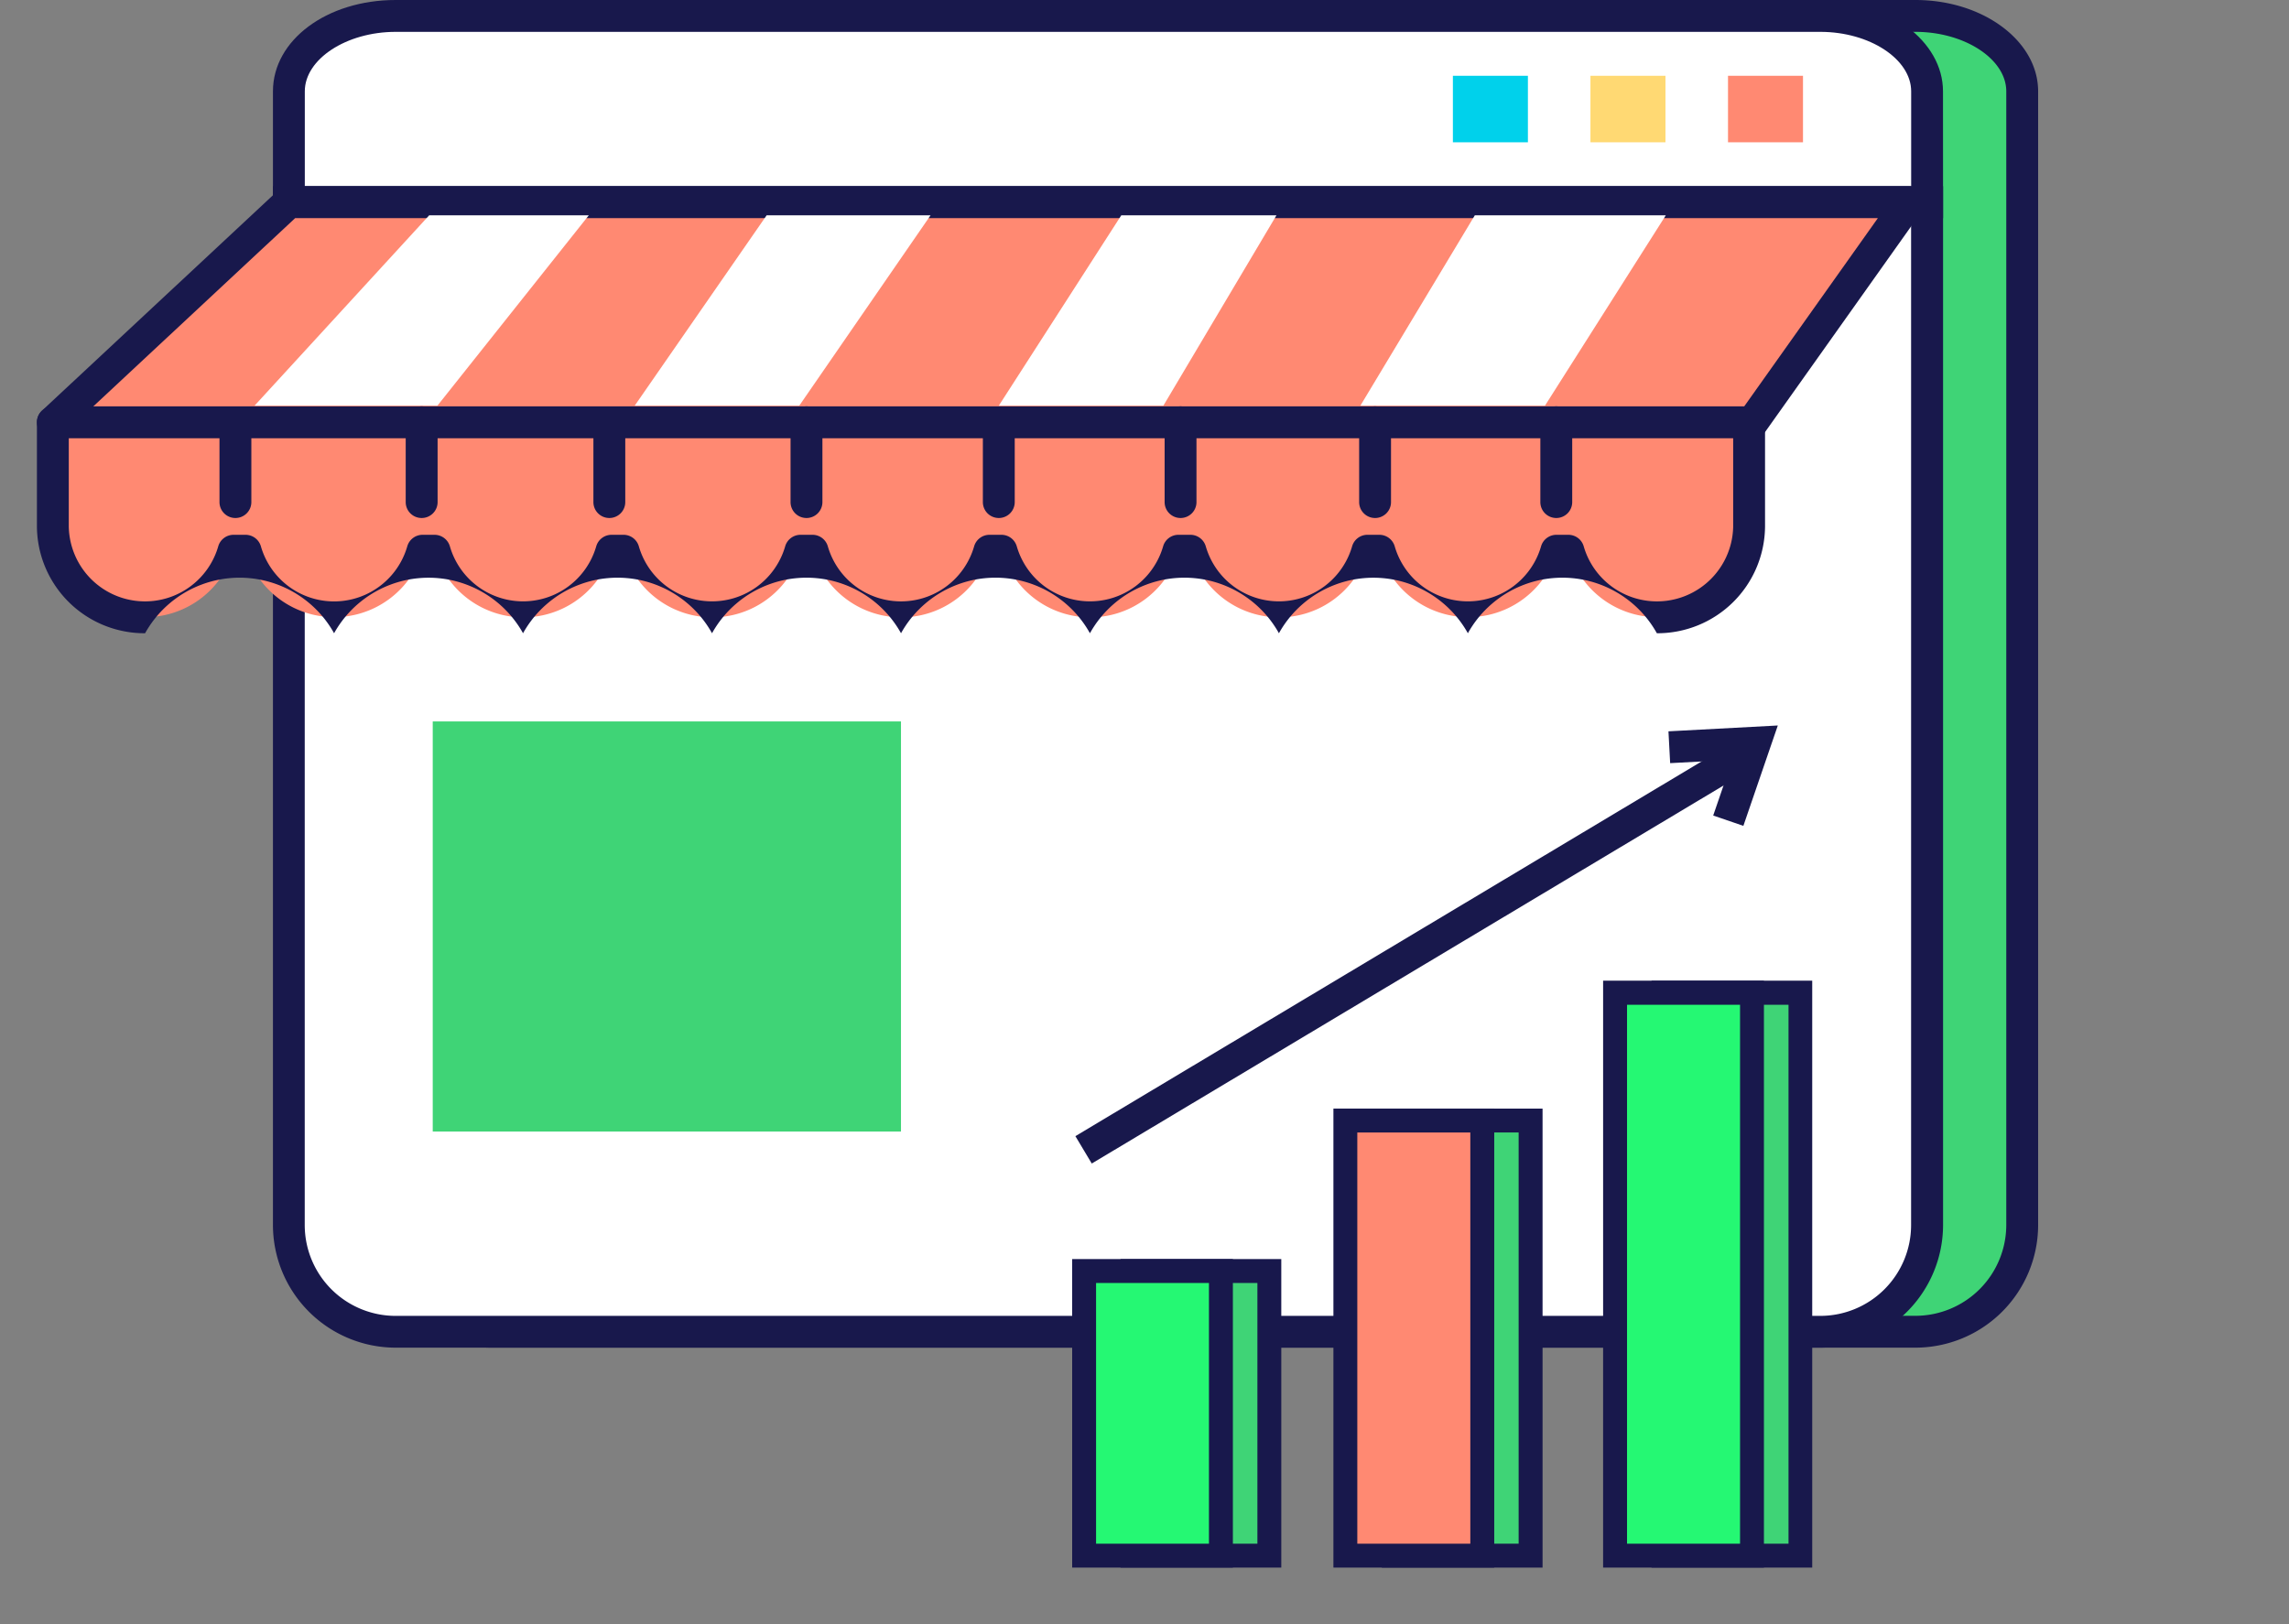 <svg xmlns="http://www.w3.org/2000/svg" width="62" height="44" viewBox="0 0 62 44">
  <rect x="0" y="0" width="62" height="44" fill="#808080" stroke="none"/>
  <g id="icon_05" transform="translate(-507 -6972)">
    <rect id="사각형_68" data-name="사각형 68" width="62" height="44" transform="translate(507 6972)" fill="#fff" opacity="0"/>
    <g id="그룹_110" data-name="그룹 110" transform="translate(-119.795 6489.709)">
      <g id="그룹_96" data-name="그룹 96">
        <path id="패스_90" data-name="패스 90" d="M678.677,482.723H640.086c-1.6,0-2.892.913-2.892,2.042v30.714a2.892,2.892,0,0,0,2.892,2.892h38.591a2.891,2.891,0,0,0,2.891-2.892V484.765C681.568,483.636,680.274,482.723,678.677,482.723Z" fill="#3fd476"/>
        <path id="패스_91" data-name="패스 91" d="M678.677,518.8H640.086a3.327,3.327,0,0,1-3.323-3.323V484.765c0-1.387,1.46-2.474,3.323-2.474h38.591c1.833,0,3.323,1.11,3.323,2.474v30.714A3.327,3.327,0,0,1,678.677,518.8Zm-38.591-35.648c-1.334,0-2.46.738-2.46,1.611v30.714a2.462,2.462,0,0,0,2.46,2.46h38.591a2.463,2.463,0,0,0,2.46-2.46V484.765c0-.873-1.127-1.611-2.46-1.611Z" fill="#18184c"/>
      </g>
      <g id="그룹_97" data-name="그룹 97">
        <path id="패스_92" data-name="패스 92" d="M678.993,484.765c0-1.129-1.295-2.042-2.891-2.042H637.511c-1.6,0-2.891.913-2.891,2.042v3h44.373Z" fill="#fff"/>
        <path id="패스_93" data-name="패스 93" d="M679.425,488.2H634.188v-3.435c0-1.387,1.46-2.474,3.323-2.474H676.1c1.832,0,3.323,1.11,3.323,2.474Zm-44.374-.863h43.51v-2.572c0-.873-1.126-1.611-2.459-1.611H637.511c-1.333,0-2.46.738-2.46,1.611Z" fill="#18184c"/>
      </g>
      <g id="그룹_98" data-name="그룹 98">
        <path id="패스_94" data-name="패스 94" d="M634.62,487.769v27.71a2.891,2.891,0,0,0,2.891,2.892H676.1a2.892,2.892,0,0,0,2.891-2.892v-27.71Z" fill="#fff"/>
        <path id="패스_95" data-name="패스 95" d="M676.1,518.8H637.511a3.327,3.327,0,0,1-3.323-3.323V487.337h45.237v28.142A3.327,3.327,0,0,1,676.1,518.8Zm-41.051-30.6v27.279a2.463,2.463,0,0,0,2.46,2.46H676.1a2.462,2.462,0,0,0,2.459-2.46V488.2Z" fill="#18184c"/>
      </g>
      <rect id="사각형_56" data-name="사각형 56" width="2.032" height="1.802" transform="translate(666.148 484.344)" fill="#00d1eb"/>
      <rect id="사각형_57" data-name="사각형 57" width="2.032" height="1.802" transform="translate(669.874 484.344)" fill="#ffd973"/>
      <rect id="사각형_58" data-name="사각형 58" width="2.031" height="1.802" transform="translate(673.6 484.344)" fill="#ff8972"/>
      <g id="그룹_99" data-name="그룹 99">
        <path id="패스_96" data-name="패스 96" d="M678.495,487.769H634.62l-6.393,5.963h46.036Z" fill="#ff8972"/>
        <path id="패스_97" data-name="패스 97" d="M674.262,494.163H628.226a.432.432,0,0,1-.294-.747l6.393-5.963a.432.432,0,0,1,.295-.116h43.875a.432.432,0,0,1,.351.682l-4.232,5.962A.432.432,0,0,1,674.262,494.163Zm-44.94-.863h44.717l3.62-5.1H634.79Z" fill="#18184c"/>
      </g>
      <g id="그룹_100" data-name="그룹 100">
        <path id="패스_98" data-name="패스 98" d="M628.226,493.731v2.822a2.5,2.5,0,0,0,4.9.657h.324a2.5,2.5,0,0,0,4.8,0h.324a2.494,2.494,0,0,0,4.794,0h.325a2.494,2.494,0,0,0,4.794,0h.324a2.494,2.494,0,0,0,4.794,0h.324a2.494,2.494,0,0,0,4.794,0h.325a2.494,2.494,0,0,0,4.794,0h.324a2.5,2.5,0,0,0,4.8,0h.324a2.5,2.5,0,0,0,4.9-.657v-2.822Z" fill="#ff8972"/>
        <path id="패스_99" data-name="패스 99" d="M671.673,499.446a2.929,2.929,0,0,0-5.119,0,2.929,2.929,0,0,0-5.118,0,2.929,2.929,0,0,0-5.119,0,2.927,2.927,0,0,0-5.117,0,2.929,2.929,0,0,0-5.119,0,2.929,2.929,0,0,0-5.119,0,2.929,2.929,0,0,0-5.118,0,2.929,2.929,0,0,0-5.119,0,2.915,2.915,0,0,1-2.93-2.893v-2.822a.431.431,0,0,1,.431-.431h45.946a.431.431,0,0,1,.431.431v2.822A2.915,2.915,0,0,1,671.673,499.446Zm-2.721-2.667h.324a.432.432,0,0,1,.416.314,2.065,2.065,0,0,0,4.048-.54v-2.39H628.658v2.39a2.065,2.065,0,0,0,4.048.54.432.432,0,0,1,.416-.314h.324a.433.433,0,0,1,.416.314,2.063,2.063,0,0,0,3.964,0,.431.431,0,0,1,.415-.314h.324a.434.434,0,0,1,.416.314,2.063,2.063,0,0,0,3.963,0,.432.432,0,0,1,.415-.314h.325a.431.431,0,0,1,.415.314,2.063,2.063,0,0,0,3.963,0,.433.433,0,0,1,.416-.314h.324a.432.432,0,0,1,.416.314,2.062,2.062,0,0,0,3.962,0,.433.433,0,0,1,.416-.314h.324a.433.433,0,0,1,.416.314,2.063,2.063,0,0,0,3.963,0,.431.431,0,0,1,.415-.314h.325a.434.434,0,0,1,.416.314,2.063,2.063,0,0,0,3.963,0,.431.431,0,0,1,.415-.314h.324a.434.434,0,0,1,.416.314,2.063,2.063,0,0,0,3.963,0A.433.433,0,0,1,668.952,496.779Z" fill="#18184c"/>
      </g>
      <path id="패스_100" data-name="패스 100" d="M638.42,488.124l-4.73,5.157h4.953l4.1-5.157Z" fill="#fff"/>
      <path id="패스_101" data-name="패스 101" d="M647.56,488.124l-3.573,5.157h4.457L652,488.124Z" fill="#fff"/>
      <path id="패스_102" data-name="패스 102" d="M657.166,488.124l-3.317,5.157h4.457l3.063-5.157Z" fill="#fff"/>
      <path id="패스_103" data-name="패스 103" d="M666.742,488.124l-3.1,5.157h5l3.273-5.157Z" fill="#fff"/>
      <path id="패스_104" data-name="패스 104" d="M638.216,496.324a.431.431,0,0,1-.432-.431v-2.162a.432.432,0,0,1,.864,0v2.162A.431.431,0,0,1,638.216,496.324Z" fill="#18184c"/>
      <path id="패스_105" data-name="패스 105" d="M633.171,496.324a.431.431,0,0,1-.431-.431v-2.162a.432.432,0,0,1,.863,0v2.162A.431.431,0,0,1,633.171,496.324Z" fill="#18184c"/>
      <path id="패스_106" data-name="패스 106" d="M643.3,496.324a.431.431,0,0,1-.432-.431v-2.162a.432.432,0,0,1,.863,0v2.162A.431.431,0,0,1,643.3,496.324Z" fill="#18184c"/>
      <path id="패스_107" data-name="패스 107" d="M648.64,496.324a.431.431,0,0,1-.432-.431v-2.162a.431.431,0,0,1,.863,0v2.162A.431.431,0,0,1,648.64,496.324Z" fill="#18184c"/>
      <path id="패스_108" data-name="패스 108" d="M653.849,496.324a.431.431,0,0,1-.432-.431v-2.162a.432.432,0,0,1,.863,0v2.162A.431.431,0,0,1,653.849,496.324Z" fill="#18184c"/>
      <path id="패스_109" data-name="패스 109" d="M658.772,496.324a.431.431,0,0,1-.432-.431v-2.162a.431.431,0,0,1,.863,0v2.162A.431.431,0,0,1,658.772,496.324Z" fill="#18184c"/>
      <path id="패스_110" data-name="패스 110" d="M664.041,496.324a.431.431,0,0,1-.432-.431v-2.162a.431.431,0,0,1,.863,0v2.162A.431.431,0,0,1,664.041,496.324Z" fill="#18184c"/>
      <path id="패스_111" data-name="패스 111" d="M668.949,496.324a.431.431,0,0,1-.432-.431v-2.162a.431.431,0,0,1,.863,0v2.162A.431.431,0,0,1,668.949,496.324Z" fill="#18184c"/>
      <rect id="사각형_59" data-name="사각형 59" width="12.683" height="11.11" transform="translate(638.516 501.835)" fill="#3fd476"/>
      <g id="그룹_109" data-name="그룹 109">
        <g id="그룹_107" data-name="그룹 107">
          <g id="그룹_101" data-name="그룹 101">
            <rect id="사각형_60" data-name="사각형 60" width="3.708" height="7.71" transform="translate(657.468 516.724)" fill="#3fd476"/>
            <path id="패스_112" data-name="패스 112" d="M661.5,524.758h-4.355V516.4H661.5Zm-3.707-.647h3.06v-7.063h-3.06Z" fill="#18184c"/>
          </g>
          <g id="그룹_102" data-name="그룹 102">
            <rect id="사각형_61" data-name="사각형 61" width="3.705" height="7.71" transform="translate(656.16 516.724)" fill="#25f873"/>
            <path id="패스_113" data-name="패스 113" d="M660.189,524.758h-4.353V516.4h4.353Zm-3.706-.647h3.058v-7.063h-3.058Z" fill="#18184c"/>
          </g>
          <g id="그룹_103" data-name="그룹 103">
            <rect id="사각형_62" data-name="사각형 62" width="3.707" height="11.788" transform="translate(664.546 512.647)" fill="#3fd476"/>
            <path id="패스_114" data-name="패스 114" d="M668.577,524.758h-4.355V512.323h4.355Zm-3.707-.647h3.059v-11.14H664.87Z" fill="#18184c"/>
          </g>
          <g id="그룹_104" data-name="그룹 104">
            <rect id="사각형_63" data-name="사각형 63" width="3.708" height="11.788" transform="translate(663.235 512.647)" fill="#ff8972"/>
            <path id="패스_115" data-name="패스 115" d="M667.268,524.758h-4.356V512.323h4.356Zm-3.709-.647h3.061v-11.14h-3.061Z" fill="#18184c"/>
          </g>
          <g id="그룹_105" data-name="그룹 105">
            <rect id="사각형_64" data-name="사각형 64" width="3.705" height="15.249" transform="translate(671.852 509.186)" fill="#3fd476"/>
            <path id="패스_116" data-name="패스 116" d="M675.881,524.758h-4.352v-15.9h4.352Zm-3.7-.647h3.058v-14.6h-3.058Z" fill="#18184c"/>
          </g>
          <g id="그룹_106" data-name="그룹 106">
            <rect id="사각형_65" data-name="사각형 65" width="3.708" height="15.249" transform="translate(670.541 509.186)" fill="#25f873"/>
            <path id="패스_117" data-name="패스 117" d="M674.573,524.758h-4.356v-15.9h4.356Zm-3.708-.647h3.061v-14.6h-3.061Z" fill="#18184c"/>
          </g>
        </g>
        <g id="그룹_108" data-name="그룹 108">
          <rect id="사각형_66" data-name="사각형 66" width="20.945" height="0.864" transform="translate(655.923 513.07) rotate(-30.898)" fill="#18184c"/>
          <path id="패스_118" data-name="패스 118" d="M674.016,504.664l-.817-.28.518-1.509-1.684.09-.046-.862,2.962-.158Z" fill="#18184c"/>
        </g>
      </g>
    </g>
  </g>
</svg>
